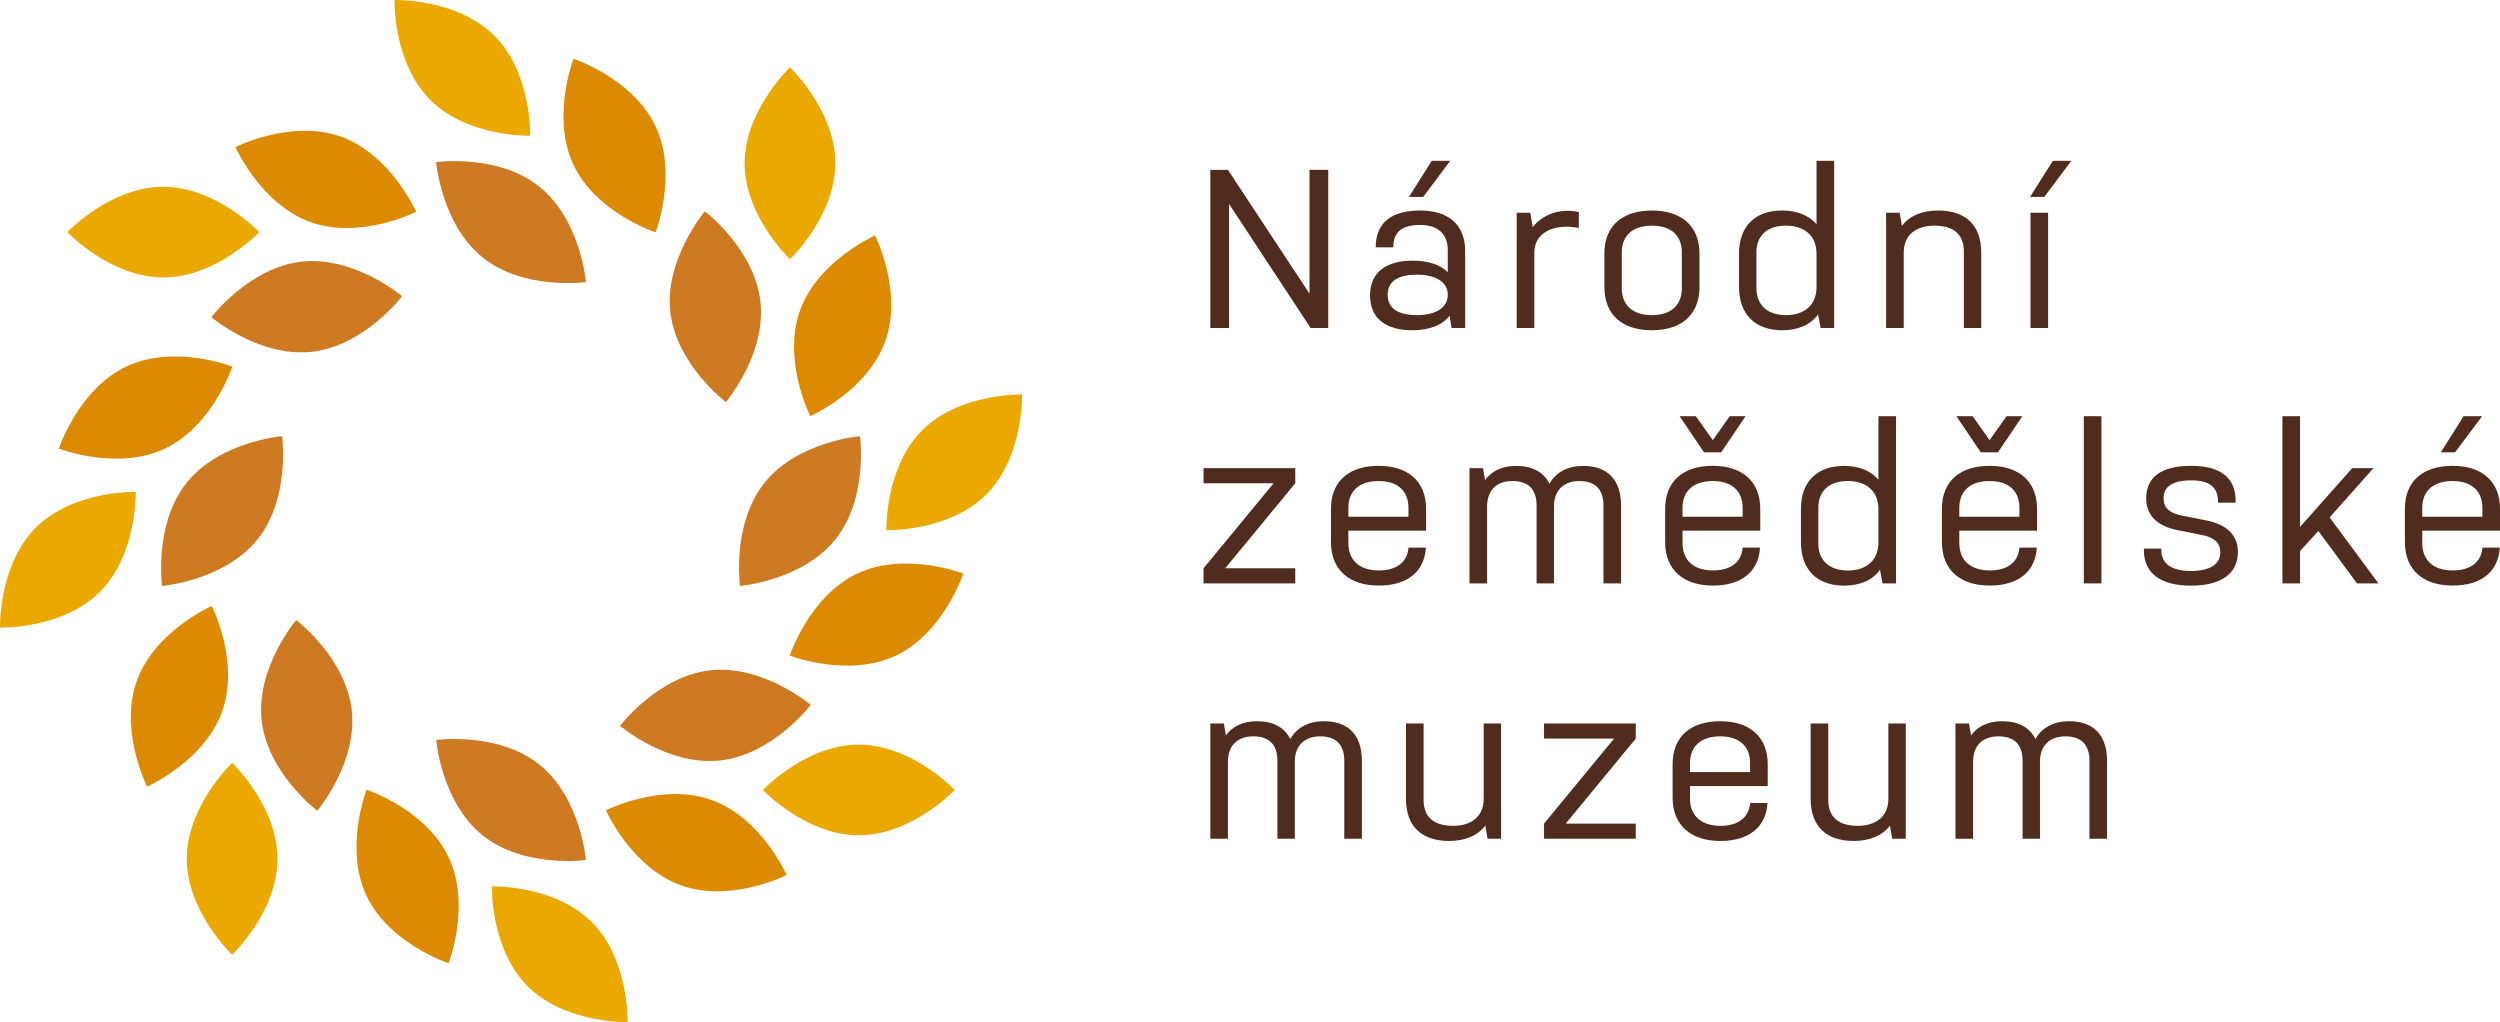 <?xml version="1.0" encoding="utf-8"?>
<!-- Generator: Adobe Illustrator 24.0.0, SVG Export Plug-In . SVG Version: 6.00 Build 0)  -->
<svg version="1.1" id="Layer_1" xmlns="http://www.w3.org/2000/svg" xmlns:xlink="http://www.w3.org/1999/xlink" x="0px" y="0px"
	 viewBox="0 0 331.94 135.71" style="enable-background:new 0 0 331.94 135.71;" xml:space="preserve">
<style type="text/css">
	.st0{fill:#EBA900;}
	.st1{fill:#CE7A23;}
	.st2{fill:#DD8A03;}
	.st3{fill:#502C1E;}
</style>
<g>
	<path class="st0" d="M34.42,30.82c0,0-5.71,6.02-12.74,6.02c-7.04,0-12.74-6.02-12.74-6.02s5.7-6.02,12.74-6.02
		C28.71,24.8,34.42,30.82,34.42,30.82z"/>
	<path class="st1" d="M77.8,37.46c0,0-8.22,1.13-13.71-3.27c-5.49-4.4-6.18-12.67-6.18-12.67s8.22-1.13,13.71,3.27
		C77.11,29.19,77.8,37.46,77.8,37.46z"/>
	<path class="st2" d="M55.26,28.12c0,0-7.4,3.75-14.03,1.37c-6.62-2.37-9.97-9.96-9.97-9.96s7.4-3.75,14.03-1.38
		C51.91,20.53,55.26,28.12,55.26,28.12z"/>
	<path class="st0" d="M18.02,65.31c0,0,0.22,8.29-4.75,13.27C8.29,83.56,0,83.33,0,83.33s-0.22-8.29,4.75-13.27
		C9.73,65.09,18.02,65.31,18.02,65.31z"/>
	<path class="st1" d="M53.39,39.33c0,0-5.01,6.61-12,7.38c-6.99,0.77-13.33-4.59-13.33-4.59s5.01-6.61,12-7.38
		C47.06,33.97,53.39,39.33,53.39,39.33z"/>
	<path class="st2" d="M30.85,48.67c0,0-2.59,7.88-8.95,10.89c-6.36,3.01-14.09,0-14.09,0s2.59-7.88,8.95-10.89
		C23.11,45.66,30.85,48.67,30.85,48.67z"/>
	<path class="st0" d="M30.82,101.29c0,0,6.02,5.71,6.02,12.74c0,7.04-6.02,12.74-6.02,12.74s-6.02-5.71-6.02-12.74
		C24.8,107,30.82,101.29,30.82,101.29z"/>
	<path class="st1" d="M37.46,57.91c0,0,1.13,8.22-3.27,13.71c-4.4,5.49-12.67,6.18-12.67,6.18s-1.13-8.22,3.27-13.71
		C29.19,58.6,37.46,57.91,37.46,57.91z"/>
	<path class="st2" d="M28.12,80.45c0,0,3.75,7.4,1.37,14.03c-2.37,6.62-9.96,9.97-9.96,9.97s-3.74-7.4-1.37-14.03
		C20.52,83.8,28.12,80.45,28.12,80.45z"/>
	<path class="st0" d="M65.31,117.69c0,0,8.29-0.22,13.27,4.75c4.98,4.98,4.75,13.27,4.75,13.27s-8.29,0.22-13.27-4.75
		C65.09,125.98,65.31,117.69,65.31,117.69z"/>
	<path class="st1" d="M39.33,82.32c0,0,6.61,5.01,7.38,12.01c0.77,6.99-4.59,13.32-4.59,13.32s-6.61-5.01-7.38-12
		C33.97,88.65,39.33,82.32,39.33,82.32z"/>
	<path class="st2" d="M48.67,104.86c0,0,7.88,2.58,10.89,8.95c3.01,6.36,0,14.09,0,14.09s-7.88-2.59-10.89-8.95
		C45.66,112.59,48.67,104.86,48.67,104.86z"/>
	<path class="st0" d="M101.29,104.89c0,0,5.71-6.02,12.74-6.02c7.04,0,12.74,6.02,12.74,6.02s-5.71,6.02-12.74,6.02
		C107,110.91,101.29,104.89,101.29,104.89z"/>
	<path class="st1" d="M57.91,98.25c0,0,8.22-1.13,13.71,3.27c5.49,4.4,6.18,12.67,6.18,12.67s-8.22,1.13-13.71-3.27
		C58.6,106.52,57.91,98.25,57.91,98.25z"/>
	<path class="st2" d="M80.45,107.59c0,0,7.4-3.75,14.03-1.37c6.62,2.37,9.97,9.96,9.97,9.96s-7.4,3.75-14.03,1.37
		C83.8,115.18,80.45,107.59,80.45,107.59z"/>
	<path class="st0" d="M117.69,70.4c0,0-0.22-8.29,4.75-13.27c4.98-4.97,13.27-4.75,13.27-4.75s0.22,8.29-4.75,13.27
		C125.98,70.62,117.69,70.4,117.69,70.4z"/>
	<path class="st1" d="M82.32,96.38c0,0,5.01-6.61,12-7.38c6.99-0.77,13.33,4.59,13.33,4.59s-5.01,6.61-12.01,7.38
		C88.65,101.74,82.32,96.38,82.32,96.38z"/>
	<path class="st2" d="M104.86,87.05c0,0,2.59-7.88,8.95-10.89c6.36-3.01,14.09,0,14.09,0s-2.59,7.88-8.95,10.89
		C112.6,90.05,104.86,87.05,104.86,87.05z"/>
	<path class="st0" d="M104.89,34.42c0,0-6.02-5.71-6.02-12.74c0-7.04,6.02-12.74,6.02-12.74s6.02,5.71,6.02,12.74
		C110.91,28.71,104.89,34.42,104.89,34.42z"/>
	<path class="st1" d="M98.25,77.8c0,0-1.13-8.22,3.27-13.71c4.4-5.49,12.67-6.18,12.67-6.18s1.13,8.22-3.27,13.71
		C106.52,77.11,98.25,77.8,98.25,77.8z"/>
	<path class="st2" d="M107.59,55.26c0,0-3.75-7.4-1.37-14.03c2.37-6.62,9.96-9.97,9.96-9.97s3.74,7.4,1.37,14.03
		C115.19,51.91,107.59,55.26,107.59,55.26z"/>
	<path class="st0" d="M70.4,18.02c0,0-8.29,0.22-13.27-4.75C52.15,8.29,52.38,0,52.38,0s8.29-0.22,13.27,4.75
		C70.62,9.73,70.4,18.02,70.4,18.02z"/>
	<path class="st1" d="M96.38,53.39c0,0-6.61-5.01-7.38-12c-0.77-6.99,4.59-13.33,4.59-13.33s6.61,5.01,7.38,12.01
		C101.74,47.06,96.38,53.39,96.38,53.39z"/>
	<path class="st2" d="M87.04,30.85c0,0-7.88-2.58-10.89-8.95c-3.01-6.36,0-14.09,0-14.09s7.88,2.58,10.89,8.95
		C90.05,23.12,87.04,30.85,87.04,30.85z"/>
</g>
<g>
	<g>
		<path class="st3" d="M163.19,27.08v16.47h-2.49v-21h2.34l10.83,16.44V22.55h2.49v21h-2.34L163.19,27.08z"/>
		<path class="st3" d="M187.58,34.61c2.01,0,3.63,0.51,4.65,1.53V33.2c0-2.22-1.41-3.33-3.66-3.33c-2.37,0-3.57,0.87-3.57,2.97
			h-2.34c0-3.3,2.13-4.89,5.91-4.89c3.63,0,5.97,1.77,5.97,5.4v10.2h-1.8l-0.27-1.62c-0.99,1.26-2.73,1.92-4.92,1.92
			c-3.42,0-5.64-1.47-5.64-4.62C181.91,36.08,184.13,34.61,187.58,34.61z M188.15,41.84c2.4,0,4.08-0.93,4.08-2.7
			c0-1.74-1.68-2.67-4.08-2.67c-2.4,0-3.9,0.78-3.9,2.67C184.25,41.03,185.75,41.84,188.15,41.84z M187.07,26.15l3.03-4.8h2.46
			l-3.6,4.8H187.07z"/>
		<path class="st3" d="M201.38,28.25h1.8l0.33,1.92c1.35-1.8,3.81-2.55,6.12-2.01v2.1c-3.6-0.66-5.91,0.81-5.91,3.27v10.02h-2.34
			V28.25z"/>
		<path class="st3" d="M225.65,38.09c0,3.81-2.52,5.76-6.33,5.76c-3.81,0-6.3-1.95-6.3-5.76v-4.41c0-3.78,2.49-5.73,6.33-5.73
			c3.78,0,6.3,1.95,6.3,5.73V38.09z M223.31,33.53c0-2.37-1.56-3.57-3.96-3.57c-2.43,0-4.02,1.2-4.02,3.57v4.71
			c0,2.4,1.59,3.6,3.99,3.6c2.43,0,3.99-1.2,3.99-3.6V33.53z"/>
		<path class="st3" d="M230.9,33.68c0-3.72,2.22-5.73,5.73-5.73c1.95,0,3.54,0.63,4.56,1.83v-8.43h2.34v22.2h-1.8l-0.33-1.8
			c-0.99,1.38-2.67,2.1-4.77,2.1c-3.51,0-5.73-2.04-5.73-5.76V33.68z M233.21,38.24c0,2.31,1.5,3.6,3.93,3.6
			c2.46,0,4.05-1.35,4.05-3.75v-4.41c0-2.37-1.59-3.72-4.08-3.72c-2.4,0-3.9,1.26-3.9,3.57V38.24z"/>
		<path class="st3" d="M250.43,28.25h1.8l0.3,1.74c1.02-1.35,2.7-2.04,4.8-2.04c3.51,0,5.73,1.8,5.73,5.58v10.02h-2.31V33.38
			c0-2.37-1.5-3.42-3.9-3.42c-2.4,0-4.08,1.2-4.08,3.57v10.02h-2.34V28.25z"/>
		<path class="st3" d="M269.54,26.15l3.03-4.8h2.46l-3.6,4.8H269.54z M269.6,28.25h2.34v15.3h-2.34V28.25z"/>
		<path class="st3" d="M169.1,64.17h-9.3v-2.01h12.18v2.01l-9.3,11.28h9.3v2.01H159.8v-2.01L169.1,64.17z"/>
		<path class="st3" d="M189.32,72.71c-0.18,3.21-2.49,5.04-6.24,5.04c-3.9,0-6.36-2.04-6.36-5.79v-4.38c0-3.78,2.49-5.73,6.33-5.73
			c3.78,0,6.3,1.95,6.3,5.73v2.88h-10.32v1.65c0,2.25,1.44,3.63,4.05,3.63c2.52,0,3.81-1.26,3.93-3.03H189.32z M179.03,68.61h7.98
			v-1.17c0-2.37-1.56-3.57-3.96-3.57c-2.43,0-4.02,1.2-4.02,3.57V68.61z"/>
		<path class="st3" d="M195.11,62.16h1.8l0.27,1.59c0.9-1.26,2.34-1.89,4.14-1.89c2.07,0,3.63,0.78,4.41,2.37
			c0.87-1.56,2.46-2.37,4.47-2.37c3.09,0,5.04,1.68,5.04,5.28v10.32h-2.34V67.11c0-2.28-1.23-3.24-3.21-3.24
			c-1.92,0-3.3,1.08-3.36,3.24v10.35h-2.31V67.11c0-2.28-1.23-3.24-3.21-3.24c-1.98,0-3.36,1.11-3.36,3.39v10.2h-2.34V62.16z"/>
		<path class="st3" d="M233.69,72.71c-0.18,3.21-2.49,5.04-6.24,5.04c-3.9,0-6.36-2.04-6.36-5.79v-4.38c0-3.78,2.49-5.73,6.33-5.73
			c3.78,0,6.3,1.95,6.3,5.73v2.88H223.4v1.65c0,2.25,1.44,3.63,4.05,3.63c2.52,0,3.81-1.26,3.93-3.03H233.69z M223.01,55.26h2.16
			l2.25,3.18l2.25-3.18h2.1l-3.24,4.8h-2.28L223.01,55.26z M223.4,68.61h7.98v-1.17c0-2.37-1.56-3.57-3.96-3.57
			c-2.43,0-4.02,1.2-4.02,3.57V68.61z"/>
		<path class="st3" d="M239.12,67.59c0-3.72,2.22-5.73,5.73-5.73c1.95,0,3.54,0.63,4.56,1.83v-8.43h2.34v22.2h-1.8l-0.33-1.8
			c-0.99,1.38-2.67,2.1-4.77,2.1c-3.51,0-5.73-2.04-5.73-5.76V67.59z M241.43,72.15c0,2.31,1.5,3.6,3.93,3.6
			c2.46,0,4.05-1.35,4.05-3.75v-4.41c0-2.37-1.59-3.72-4.08-3.72c-2.4,0-3.9,1.26-3.9,3.57V72.15z"/>
		<path class="st3" d="M270.44,72.71c-0.18,3.21-2.49,5.04-6.24,5.04c-3.9,0-6.36-2.04-6.36-5.79v-4.38c0-3.78,2.49-5.73,6.33-5.73
			c3.78,0,6.3,1.95,6.3,5.73v2.88h-10.32v1.65c0,2.25,1.44,3.63,4.05,3.63c2.52,0,3.81-1.26,3.93-3.03H270.44z M259.76,55.26h2.16
			l2.25,3.18l2.25-3.18h2.1l-3.24,4.8H263L259.76,55.26z M260.15,68.61h7.98v-1.17c0-2.37-1.56-3.57-3.96-3.57
			c-2.43,0-4.02,1.2-4.02,3.57V68.61z"/>
		<path class="st3" d="M276.68,55.26h2.34v22.2h-2.34V55.26z"/>
		<path class="st3" d="M292.34,71.03l-3.18-0.63c-2.58-0.51-4.2-1.86-4.2-4.2c0-2.88,2.04-4.35,5.97-4.35
			c3.87,0,5.91,1.56,5.91,4.65v0.24h-2.34V66.6c0-1.89-1.11-2.82-3.57-2.82c-2.49,0-3.66,0.84-3.66,2.37c0,1.26,0.78,1.98,2.43,2.31
			l3.21,0.63c2.61,0.51,4.23,1.86,4.23,4.17c0,3-2.34,4.5-6.24,4.5c-3.9,0-6.24-1.56-6.24-4.68v-0.24h2.31v0.18
			c0,1.89,1.44,2.79,3.93,2.79c2.46,0,3.9-0.84,3.9-2.49C294.8,72.05,293.96,71.34,292.34,71.03z"/>
		<path class="st3" d="M307.82,70.5l-2.43,2.67v4.29h-2.34v-22.2h2.34v14.7l6.93-7.8h2.82l-5.82,6.54l6.48,8.76h-2.85L307.82,70.5z"
			/>
		<path class="st3" d="M331.91,72.71c-0.18,3.21-2.49,5.04-6.24,5.04c-3.9,0-6.36-2.04-6.36-5.79v-4.38c0-3.78,2.49-5.73,6.33-5.73
			c3.78,0,6.3,1.95,6.3,5.73v2.88h-10.32v1.65c0,2.25,1.44,3.63,4.05,3.63c2.52,0,3.81-1.26,3.93-3.03H331.91z M321.62,68.61h7.98
			v-1.17c0-2.37-1.56-3.57-3.96-3.57c-2.43,0-4.02,1.2-4.02,3.57V68.61z M324.08,60.06l3.03-4.8h2.46l-3.6,4.8H324.08z"/>
		<path class="st3" d="M160.7,96.06h1.8l0.27,1.59c0.9-1.26,2.34-1.89,4.14-1.89c2.07,0,3.63,0.78,4.41,2.37
			c0.87-1.56,2.46-2.37,4.47-2.37c3.09,0,5.04,1.68,5.04,5.28v10.32h-2.34v-10.35c0-2.28-1.23-3.24-3.21-3.24
			c-1.92,0-3.3,1.08-3.36,3.24v10.35h-2.31v-10.35c0-2.28-1.23-3.24-3.21-3.24s-3.36,1.11-3.36,3.39v10.2h-2.34V96.06z"/>
		<path class="st3" d="M199.31,111.36h-1.8l-0.3-1.74c-1.02,1.35-2.73,2.04-4.8,2.04c-3.51,0-5.73-1.8-5.73-5.61v-9.99h2.34v10.14
			c0,2.4,1.5,3.45,3.9,3.45c2.4,0,4.08-1.2,4.08-3.6v-9.99h2.31V111.36z"/>
		<path class="st3" d="M214.31,98.07h-9.3v-2.01h12.18v2.01l-9.3,11.28h9.3v2.01h-12.18v-2.01L214.31,98.07z"/>
		<path class="st3" d="M234.68,106.62c-0.18,3.21-2.49,5.04-6.24,5.04c-3.9,0-6.36-2.04-6.36-5.79v-4.38c0-3.78,2.49-5.73,6.33-5.73
			c3.78,0,6.3,1.95,6.3,5.73v2.88h-10.32v1.65c0,2.25,1.44,3.63,4.05,3.63c2.52,0,3.81-1.26,3.93-3.03H234.68z M224.39,102.51h7.98
			v-1.17c0-2.37-1.56-3.57-3.96-3.57c-2.43,0-4.02,1.2-4.02,3.57V102.51z"/>
		<path class="st3" d="M253.04,111.36h-1.8l-0.3-1.74c-1.02,1.35-2.73,2.04-4.8,2.04c-3.51,0-5.73-1.8-5.73-5.61v-9.99h2.34v10.14
			c0,2.4,1.5,3.45,3.9,3.45c2.4,0,4.08-1.2,4.08-3.6v-9.99h2.31V111.36z"/>
		<path class="st3" d="M259.64,96.06h1.8l0.27,1.59c0.9-1.26,2.34-1.89,4.14-1.89c2.07,0,3.63,0.78,4.41,2.37
			c0.87-1.56,2.46-2.37,4.47-2.37c3.09,0,5.04,1.68,5.04,5.28v10.32h-2.34v-10.35c0-2.28-1.23-3.24-3.21-3.24
			c-1.92,0-3.3,1.08-3.36,3.24v10.35h-2.31v-10.35c0-2.28-1.23-3.24-3.21-3.24c-1.98,0-3.36,1.11-3.36,3.39v10.2h-2.34V96.06z"/>
	</g>
</g>
</svg>
